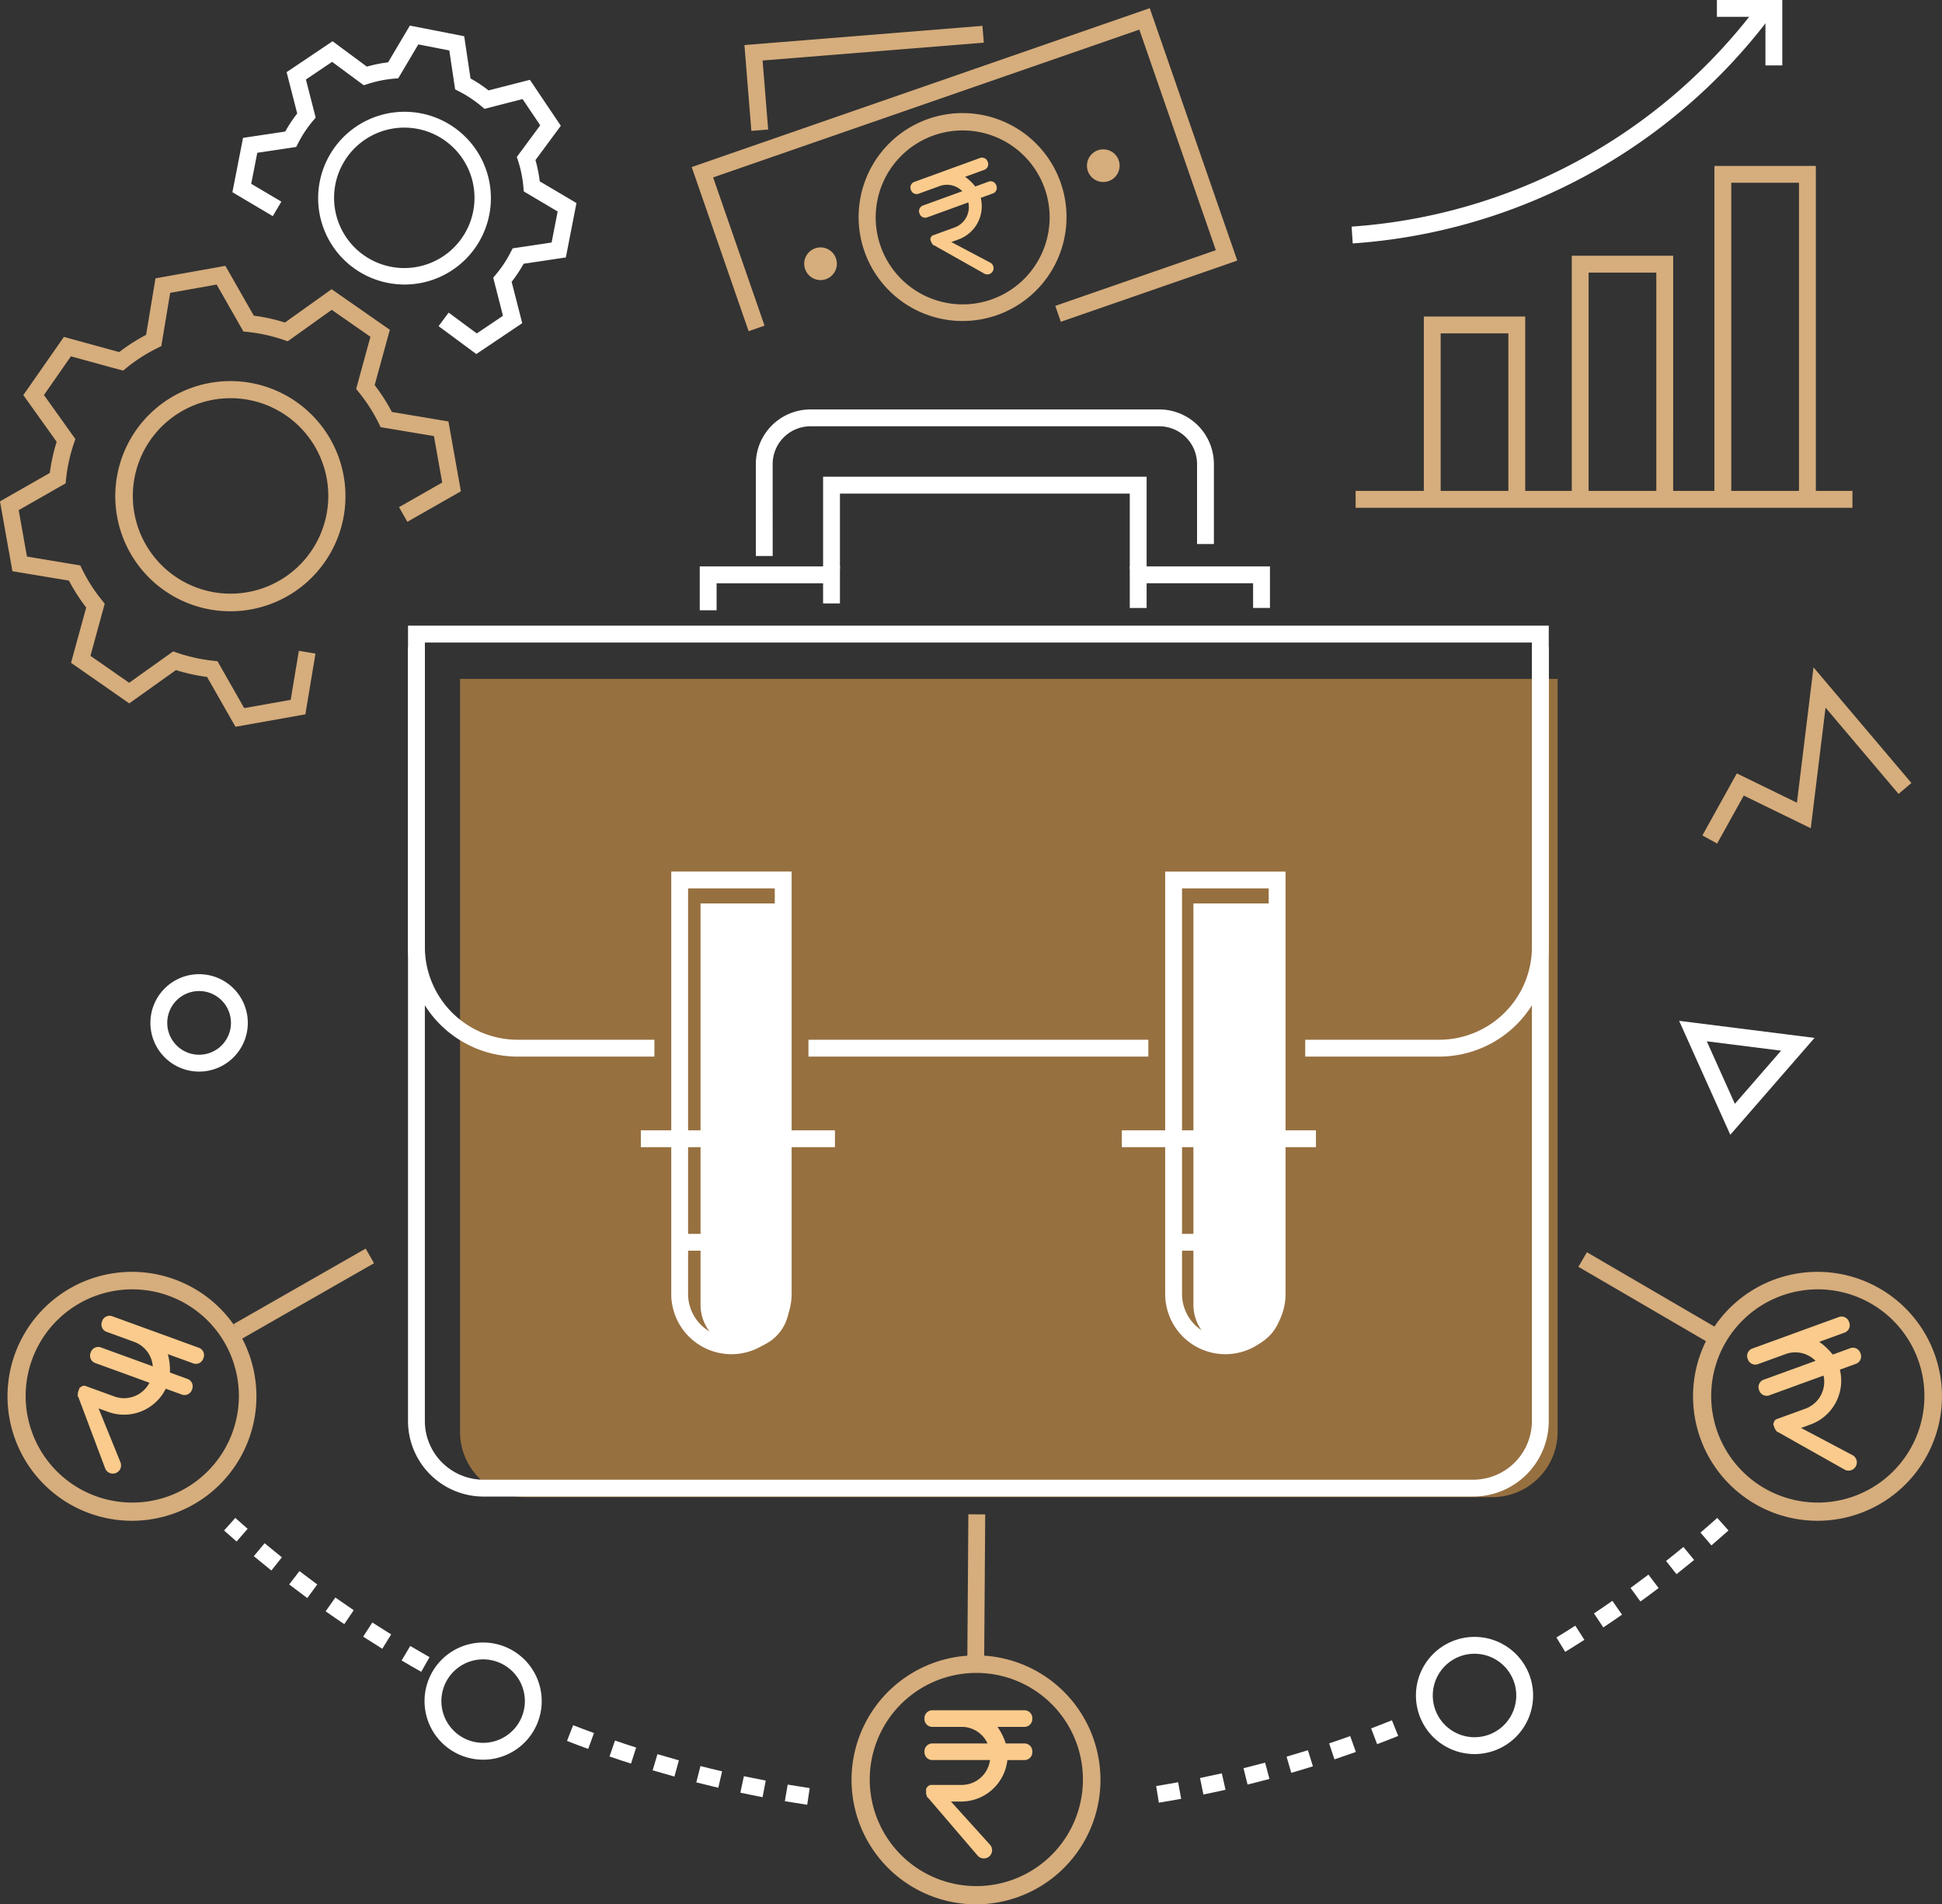 <?xml version="1.0" encoding="UTF-8"?> <svg xmlns="http://www.w3.org/2000/svg" width="345.739" height="339.019" viewBox="0 0 345.739 339.019"><rect x="0" y="0" width="345.739" height="339.019" fill="#333333" stroke="none"/><g id="Competition" transform="translate(-70.721 -78.315)"><path id="Path_1117" data-name="Path 1117" d="M378.771,280.334l-9.112-20.284,24.105,3.038Zm-4.186-16.64,5,11.13,8.227-9.463Z" fill="#fff"></path><path id="Path_1118" data-name="Path 1118" d="M376.428,228.493l-2.623-1.455L379.931,216l10.7,5.222,2.951-24.1,17.433,20.588-2.289,1.94-13-15.354-2.629,21.47-11.929-5.82-4.745,8.549Z" fill="#d6ad7c"></path><path id="Path_1119" data-name="Path 1119" d="M106.168,269.086a8.67,8.67,0,1,1,8.67-8.67A8.67,8.67,0,0,1,106.168,269.086Zm0-14.34a5.67,5.67,0,1,0,5.67,5.67,5.67,5.67,0,0,0-5.67-5.67Z" fill="#fff"></path><path id="Path_1120" data-name="Path 1120" d="M112.642,207.7l-5.054-8.87a32.716,32.716,0,0,1-5.544-1.224l-8.312,5.932L83.37,196.315l2.695-9.85A32.209,32.209,0,0,1,83,181.683l-10.07-1.677L70.721,167.57l8.866-5.06a32.331,32.331,0,0,1,1.222-5.543l-5.937-8.314,7.228-10.36,9.85,2.7a32.1,32.1,0,0,1,4.78-3.061l1.676-10.07,12.44-2.22,5.058,8.87a31.94,31.94,0,0,1,5.544,1.224l8.309-5.935,10.367,7.225-2.7,9.851a32.145,32.145,0,0,1,3.062,4.78l10.072,1.688,2.215,12.433-9.526,5.43-1.486-2.607,7.688-4.381-1.473-8.266-9.492-1.59-.339-.691a29.153,29.153,0,0,0-3.532-5.514l-.486-.6,2.544-9.285-6.893-4.8-7.834,5.6-.73-.25a28.881,28.881,0,0,0-6.392-1.413l-.765-.08-4.767-8.358-8.272,1.475-1.58,9.489-.691.34a29.168,29.168,0,0,0-5.516,3.533l-.6.486-9.285-2.547-4.8,6.889,5.594,7.834-.248.73a29.2,29.2,0,0,0-1.409,6.394l-.08.766-8.356,4.77,1.472,8.267,9.492,1.58.339.693a29.033,29.033,0,0,0,3.53,5.516l.485.6-2.54,9.283,6.89,4.8,7.832-5.589.728.248a29.676,29.676,0,0,0,6.4,1.414l.763.08,4.762,8.355,8.273-1.475,1.456-8.726,2.959.494-1.8,10.814Z" fill="#d6ad7c"></path><path id="Path_1121" data-name="Path 1121" d="M111.742,187.139a20.49,20.49,0,1,1,3.6-.32,20.49,20.49,0,0,1-3.6.32Zm.04-37.935a17.68,17.68,0,0,0-3.1.276,17.4,17.4,0,1,0,3.1-.276Z" fill="#d6ad7c"></path><path id="gear-5-icon" d="M155.518,141.346l-6.713-4.967,1.785-2.412,5.01,3.707,4.666-3.139-1.734-6.789.494-.59a21.038,21.038,0,0,0,2.614-3.944l.35-.687,6.935-1.038,1.077-5.52-6.033-3.572-.066-.77a20.908,20.908,0,0,0-.933-4.636l-.237-.733,4.166-5.635-3.142-4.668-6.785,1.74-.591-.5a21.05,21.05,0,0,0-3.945-2.614l-.688-.352L150.714,87.3l-5.52-1.08-3.572,6.032-.768.067a21.133,21.133,0,0,0-4.637.937l-.734.236-5.635-4.164-4.666,3.139,1.74,6.789-.5.59a21.027,21.027,0,0,0-2.614,3.943l-.352.686-6.93,1.038-1.08,5.521,5.365,3.181-1.529,2.58-7.185-4.259,1.89-9.675,7.517-1.127a24.042,24.042,0,0,1,2.13-3.212l-1.887-7.362,8.18-5.5,6.11,4.516a24.147,24.147,0,0,1,3.777-.763l3.875-6.542,9.676,1.894,1.122,7.517a24.163,24.163,0,0,1,3.213,2.13l7.36-1.887,5.506,8.181-4.516,6.11a23.922,23.922,0,0,1,.76,3.779l6.539,3.871-1.888,9.679-7.519,1.125a24.117,24.117,0,0,1-2.13,3.213l1.88,7.364Z" fill="#fff"></path><path id="Path_1122" data-name="Path 1122" d="M142.757,128.969a15.637,15.637,0,0,1-3-.292,15.377,15.377,0,1,1,3,.292Zm-.059-27.934a12.5,12.5,0,1,0,2.417.236,12.5,12.5,0,0,0-2.417-.236Z" fill="#fff"></path><path id="Path_1123" data-name="Path 1123" d="M152.623,199.18H348.028V333.218A11.627,11.627,0,0,1,336.4,344.845H164.25a11.627,11.627,0,0,1-11.628-11.628V199.179Z" fill="#977040"></path><path id="Path_1124" data-name="Path 1124" d="M203.34,318.49a7.9,7.9,0,0,1-7.9-7.9V239.154h15.8v71.435a7.9,7.9,0,0,1-7.9,7.9Zm87.747,0a7.9,7.9,0,0,1-7.9-7.9V239.154h15.8v71.435a7.9,7.9,0,0,1-7.9,7.9Z" fill="#fff"></path><path id="Path_1125" data-name="Path 1125" d="M333.012,344.744H156.8a13.455,13.455,0,0,1-13.44-13.44V193.5h3v137.8a10.452,10.452,0,0,0,10.44,10.44h176.21a10.452,10.452,0,0,0,10.44-10.44V193.5h3V331.3a13.455,13.455,0,0,1-13.44,13.44ZM208.284,177.3h-3V160.927a9.73,9.73,0,0,1,9.72-9.72h62.11a9.73,9.73,0,0,1,9.72,9.72v14.242h-3V160.927a6.728,6.728,0,0,0-6.72-6.72H215a6.728,6.728,0,0,0-6.72,6.72Z" fill="#fff"></path><path id="Path_1126" data-name="Path 1126" d="M274.857,179.585h-3v-13.4h-51.6v13.4h-3v-16.4h57.6Z" fill="#fff"></path><path id="Path_1127" data-name="Path 1127" d="M198.3,186.959h-3v-7.806h24.957v6.586h-3v-3.586H198.3ZM200.94,319.4a10.727,10.727,0,0,1-10.715-10.714v-75.22h21.43v75.22A10.727,10.727,0,0,1,200.939,319.4Zm-7.715-82.933v72.219a7.715,7.715,0,0,0,15.43,0v-72.22Zm103.589-49.917h-3v-4.4H274.857v4.4h-3v-7.4h24.957ZM214.65,263.418h60.513v3H214.65Z" fill="#fff"></path><path id="Path_1128" data-name="Path 1128" d="M326.943,266.418H303.091v-3h23.852a16.527,16.527,0,0,0,16.51-16.508V192.7H146.363v54.21a16.526,16.526,0,0,0,16.507,16.508h24.358v3H162.87a19.53,19.53,0,0,1-19.508-19.508V189.7h203.09v57.21a19.53,19.53,0,0,1-19.509,19.508ZM192.119,297.974h18.035v3H192.119Zm-7.306-18.43h34.556v3H184.813Z" fill="#fff"></path><path id="Path_1129" data-name="Path 1129" d="M199.439,281.044h3v6.911h-3ZM288.875,319.4a10.727,10.727,0,0,1-10.714-10.713V233.47H299.59v75.22A10.727,10.727,0,0,1,288.875,319.4Zm-7.714-82.933v72.22a7.714,7.714,0,1,0,15.429,0V236.47Z" fill="#fff"></path><path id="Path_1130" data-name="Path 1130" d="M280.054,297.974H298.09v3H280.054Zm-9.609-18.43H305v3H270.445Z" fill="#fff"></path><path id="Path_1131" data-name="Path 1131" d="M287.375,281.044h3v6.911h-3Z" fill="#fff"></path><path id="Path_1132" data-name="Path 1132" d="M231.164,359.775h26.724v3H231.164Z" transform="translate(-118.494 603.203) rotate(-89.589)" fill="#d6ad7c"></path><path id="Path_1133" data-name="Path 1133" d="M111.293,307.215H138.4v3H111.293Z" transform="matrix(0.868, -0.496, 0.496, 0.868, -136.687, 102.582)" fill="#d6ad7c"></path><path id="Path_1134" data-name="Path 1134" d="M363.018,295.632h3V323.49h-3Z" transform="translate(-86.515 468.527) rotate(-59.754)" fill="#d6ad7c"></path><path id="Path_1135" data-name="Path 1135" d="M394.3,349.052a22.157,22.157,0,1,1,5.663-.737A22.158,22.158,0,0,1,394.3,349.052Zm.067-41.2a19.2,19.2,0,0,0-4.893.637,18.98,18.98,0,1,0,4.893-.637ZM94.22,349.052a22.157,22.157,0,1,1,5.663-.737,22.158,22.158,0,0,1-5.663.737Zm.067-41.2a19.2,19.2,0,0,0-4.894.637,18.98,18.98,0,1,0,4.894-.637Zm150.2,109.484a22.158,22.158,0,1,1,5.662-.737,22.159,22.159,0,0,1-5.662.737Zm.068-41.2a19.2,19.2,0,0,0-4.894.638,18.977,18.977,0,1,0,4.894-.638Z" fill="#d6ad7c"></path><path id="Path_1136" data-name="Path 1136" d="M277.036,399.237l-.48-2.96q1.963-.318,3.91-.677l.542,2.95q-1.98.364-3.972.687Zm7.929-1.45-.6-2.94q1.947-.4,3.88-.833l.66,2.926q-1.963.443-3.94.846Zm7.862-1.773-.72-2.912q1.93-.478,3.844-.99l.777,2.9q-1.943.52-3.9,1Zm7.782-2.086-.836-2.881q1.909-.554,3.8-1.144l.893,2.864q-1.92.6-3.859,1.16Zm7.694-2.4-.95-2.845q1.886-.63,3.751-1.3l1.008,2.826q-1.9.675-3.81,1.315Zm7.59-2.708-1.064-2.8q1.857-.705,3.7-1.447l1.121,2.784q-1.866.753-3.752,1.467Zm33.485-16.432-1.565-2.559q1.7-1.037,3.365-2.105l1.618,2.525Q351.1,371.337,349.378,372.389Zm6.788-4.343-1.666-2.5q1.652-1.1,3.278-2.238l1.717,2.46q-1.652,1.153-3.33,2.274Zm6.61-4.612-1.766-2.426q1.607-1.17,3.186-2.37l1.815,2.391q-1.606,1.218-3.236,2.4Zm6.418-4.873-1.86-2.354q1.56-1.232,3.09-2.494l1.907,2.316q-1.556,1.28-3.137,2.532Zm6.221-5.124-1.953-2.278q1.509-1.293,2.988-2.615l2,2.238Q376.945,352.124,375.415,353.437Zm-229.7,22.506q-1.755-.991-3.49-2.018l1.53-2.582q1.708,1.012,3.436,1.99Zm-6.936-4.105q-1.712-1.062-3.4-2.157l1.63-2.518q1.666,1.078,3.355,2.124Zm-6.765-4.38q-1.669-1.128-3.315-2.29l1.729-2.451q1.623,1.144,3.267,2.257Zm-6.586-4.647q-1.623-1.2-3.222-2.421l1.826-2.381q1.575,1.208,3.175,2.386Zm-6.394-4.906q-1.574-1.26-3.123-2.547l1.92-2.306q1.525,1.27,3.076,2.51Zm-6.193-5.158q-1.122-.971-2.229-1.962l2-2.236q1.092.973,2.2,1.933Zm101.59,46.867q-2-.3-3.98-.638l.505-2.957q1.954.334,3.92.629Zm-7.947-1.356q-1.982-.38-3.952-.8l.625-2.933q1.938.411,3.892.785Zm-7.884-1.675q-1.966-.46-3.917-.957l.742-2.906q1.92.49,3.856.941Zm-7.812-1.992q-1.945-.538-3.875-1.114l.86-2.875q1.9.568,3.814,1.1Zm-7.724-2.306q-1.922-.615-3.827-1.27l.975-2.837q1.875.644,3.767,1.25Zm-7.625-2.615q-1.9-.693-3.772-1.424l1.088-2.8q1.847.72,3.714,1.4Z" fill="#fff"></path><path id="Path_1138" data-name="Path 1138" d="M388.026,89.959h-3V81.315h-8.643v-3h11.643Z" fill="#fff"></path><path id="Path_1139" data-name="Path 1139" d="M312.067,165.712h88.448v3H312.067Z" fill="#d6ad7c"></path><path id="Path_1140" data-name="Path 1140" d="M311.552,121.65l-.2-2.992a98.876,98.876,0,0,0,72.065-39.016l2.39,1.81a101.869,101.869,0,0,1-74.25,40.2Z" fill="#fff"></path><path id="Path_1141" data-name="Path 1141" d="M342.258,166.24h-3V137.663H327.207v28.306h-3V134.663h18.051Zm26.34,0h-3V126.846H353.546v39.041h-3V123.846H368.6Zm25.4,0h-3V110.854H378.944V165.76h-3V107.854H394V166.24Z" fill="#d6ad7c"></path><path id="Path_1142" data-name="Path 1142" d="M156.732,391.586a10.43,10.43,0,1,1,10.431-10.43,10.43,10.43,0,0,1-10.431,10.43Zm0-17.86a7.43,7.43,0,1,0,7.431,7.43,7.43,7.43,0,0,0-7.431-7.43Zm176.5,16.86a10.43,10.43,0,1,1,10.431-10.43,10.43,10.43,0,0,1-10.431,10.43Zm0-17.86a7.43,7.43,0,1,0,7.431,7.43,7.43,7.43,0,0,0-7.431-7.43Z" fill="#fff"></path><path id="Path_1144" data-name="Path 1144" d="M204,137.273l-10.135-29.219,81.547-28.283,15.584,44.936L259.58,135.6l-.982-2.834,28.581-9.913-13.62-39.267L197.682,109.9l9.151,26.385Z" fill="#d6ad7c"></path><path id="Path_1145" data-name="Path 1145" d="M242.116,135.46a18.506,18.506,0,1,1,6.062-1.03A18.506,18.506,0,0,1,242.116,135.46Zm.028-33.924a15.483,15.483,0,1,0,6.73,1.557,15.483,15.483,0,0,0-6.73-1.557Zm27.744,5.322a2.906,2.906,0,1,1-3.7-1.794A2.906,2.906,0,0,1,269.888,106.858Zm-50.339,17.459a2.906,2.906,0,1,1-3.7-1.794,2.906,2.906,0,0,1,3.7,1.794Zm-15.061-22.7-1.233-15.281,42.372-3.418.242,2.99-39.382,3.178.991,12.289Z" fill="#d6ad7c"></path><path id="Path_1568" data-name="Path 1568" d="M19.433,7.478H16.971a8.391,8.391,0,0,0-1.119-2.239h3.582a1.058,1.058,0,0,0,1.119-1.119A1.058,1.058,0,0,0,19.433,3H7.119A1.058,1.058,0,0,0,6,4.119,1.058,1.058,0,0,0,7.119,5.239h3.918a3.824,3.824,0,0,1,3.47,2.239H7.119A1.058,1.058,0,0,0,6,8.6,1.058,1.058,0,0,0,7.119,9.717h7.724a3.86,3.86,0,0,1-3.806,3.358H6.784c-.112,0-.112.112-.224.112a.11.11,0,0,0-.112.112h0c-.112.112-.224.224-.224.336v.448h0v.112c0,.112.112.336.112.448a.11.11,0,0,0,.112.112l6.717,7.836a1.111,1.111,0,1,0,1.679-1.455L9.582,15.314h1.455a6.28,6.28,0,0,0,6.157-5.6h2.239A1.058,1.058,0,0,0,20.553,8.6,1.058,1.058,0,0,0,19.433,7.478Z" transform="translate(225.846 110.292) rotate(-20)" fill="#facb8c"></path><path id="Path_1569" data-name="Path 1569" d="M23.723,8.908H20.474A11.071,11.071,0,0,0,19,5.954h4.726A1.4,1.4,0,0,0,25.2,4.477,1.4,1.4,0,0,0,23.723,3H7.477A1.4,1.4,0,0,0,6,4.477,1.4,1.4,0,0,0,7.477,5.954h5.169a5.046,5.046,0,0,1,4.578,2.954H7.477A1.4,1.4,0,0,0,6,10.385a1.4,1.4,0,0,0,1.477,1.477H17.668a5.092,5.092,0,0,1-5.022,4.431H7.034c-.148,0-.148.148-.3.148a.145.145,0,0,0-.148.148h0c-.148.148-.3.3-.3.443v.591h0v.148c0,.148.148.443.148.591a.145.145,0,0,0,.148.148l8.862,10.339a1.466,1.466,0,1,0,2.215-1.92l-6.942-7.68h1.92a8.286,8.286,0,0,0,8.123-7.385h2.954A1.4,1.4,0,0,0,25.2,10.385,1.4,1.4,0,0,0,23.723,8.908Z" transform="translate(229.307 379.789)" fill="#facb8c"></path><path id="Path_1570" data-name="Path 1570" d="M23.723,8.908H20.474A11.071,11.071,0,0,0,19,5.954h4.726A1.4,1.4,0,0,0,25.2,4.477,1.4,1.4,0,0,0,23.723,3H7.477A1.4,1.4,0,0,0,6,4.477,1.4,1.4,0,0,0,7.477,5.954h5.169a5.046,5.046,0,0,1,4.578,2.954H7.477A1.4,1.4,0,0,0,6,10.385a1.4,1.4,0,0,0,1.477,1.477H17.668a5.092,5.092,0,0,1-5.022,4.431H7.034c-.148,0-.148.148-.3.148a.145.145,0,0,0-.148.148h0c-.148.148-.3.3-.3.443v.591h0v.148c0,.148.148.443.148.591a.145.145,0,0,0,.148.148l8.862,10.339a1.466,1.466,0,1,0,2.215-1.92l-6.942-7.68h1.92a8.286,8.286,0,0,0,8.123-7.385h2.954A1.4,1.4,0,0,0,25.2,10.385,1.4,1.4,0,0,0,23.723,8.908Z" transform="translate(84.783 307.294) rotate(20)" fill="#facb8c"></path><path id="Path_1571" data-name="Path 1571" d="M23.723,8.908H20.474A11.071,11.071,0,0,0,19,5.954h4.726A1.4,1.4,0,0,0,25.2,4.477,1.4,1.4,0,0,0,23.723,3H7.477A1.4,1.4,0,0,0,6,4.477,1.4,1.4,0,0,0,7.477,5.954h5.169a5.046,5.046,0,0,1,4.578,2.954H7.477A1.4,1.4,0,0,0,6,10.385a1.4,1.4,0,0,0,1.477,1.477H17.668a5.092,5.092,0,0,1-5.022,4.431H7.034c-.148,0-.148.148-.3.148a.145.145,0,0,0-.148.148h0c-.148.148-.3.3-.3.443v.591h0v.148c0,.148.148.443.148.591a.145.145,0,0,0,.148.148l8.862,10.339a1.466,1.466,0,1,0,2.215-1.92l-6.942-7.68h1.92a8.286,8.286,0,0,0,8.123-7.385h2.954A1.4,1.4,0,0,0,25.2,10.385,1.4,1.4,0,0,0,23.723,8.908Z" transform="translate(374.712 318.101) rotate(-20)" fill="#facb8c"></path></g></svg> 